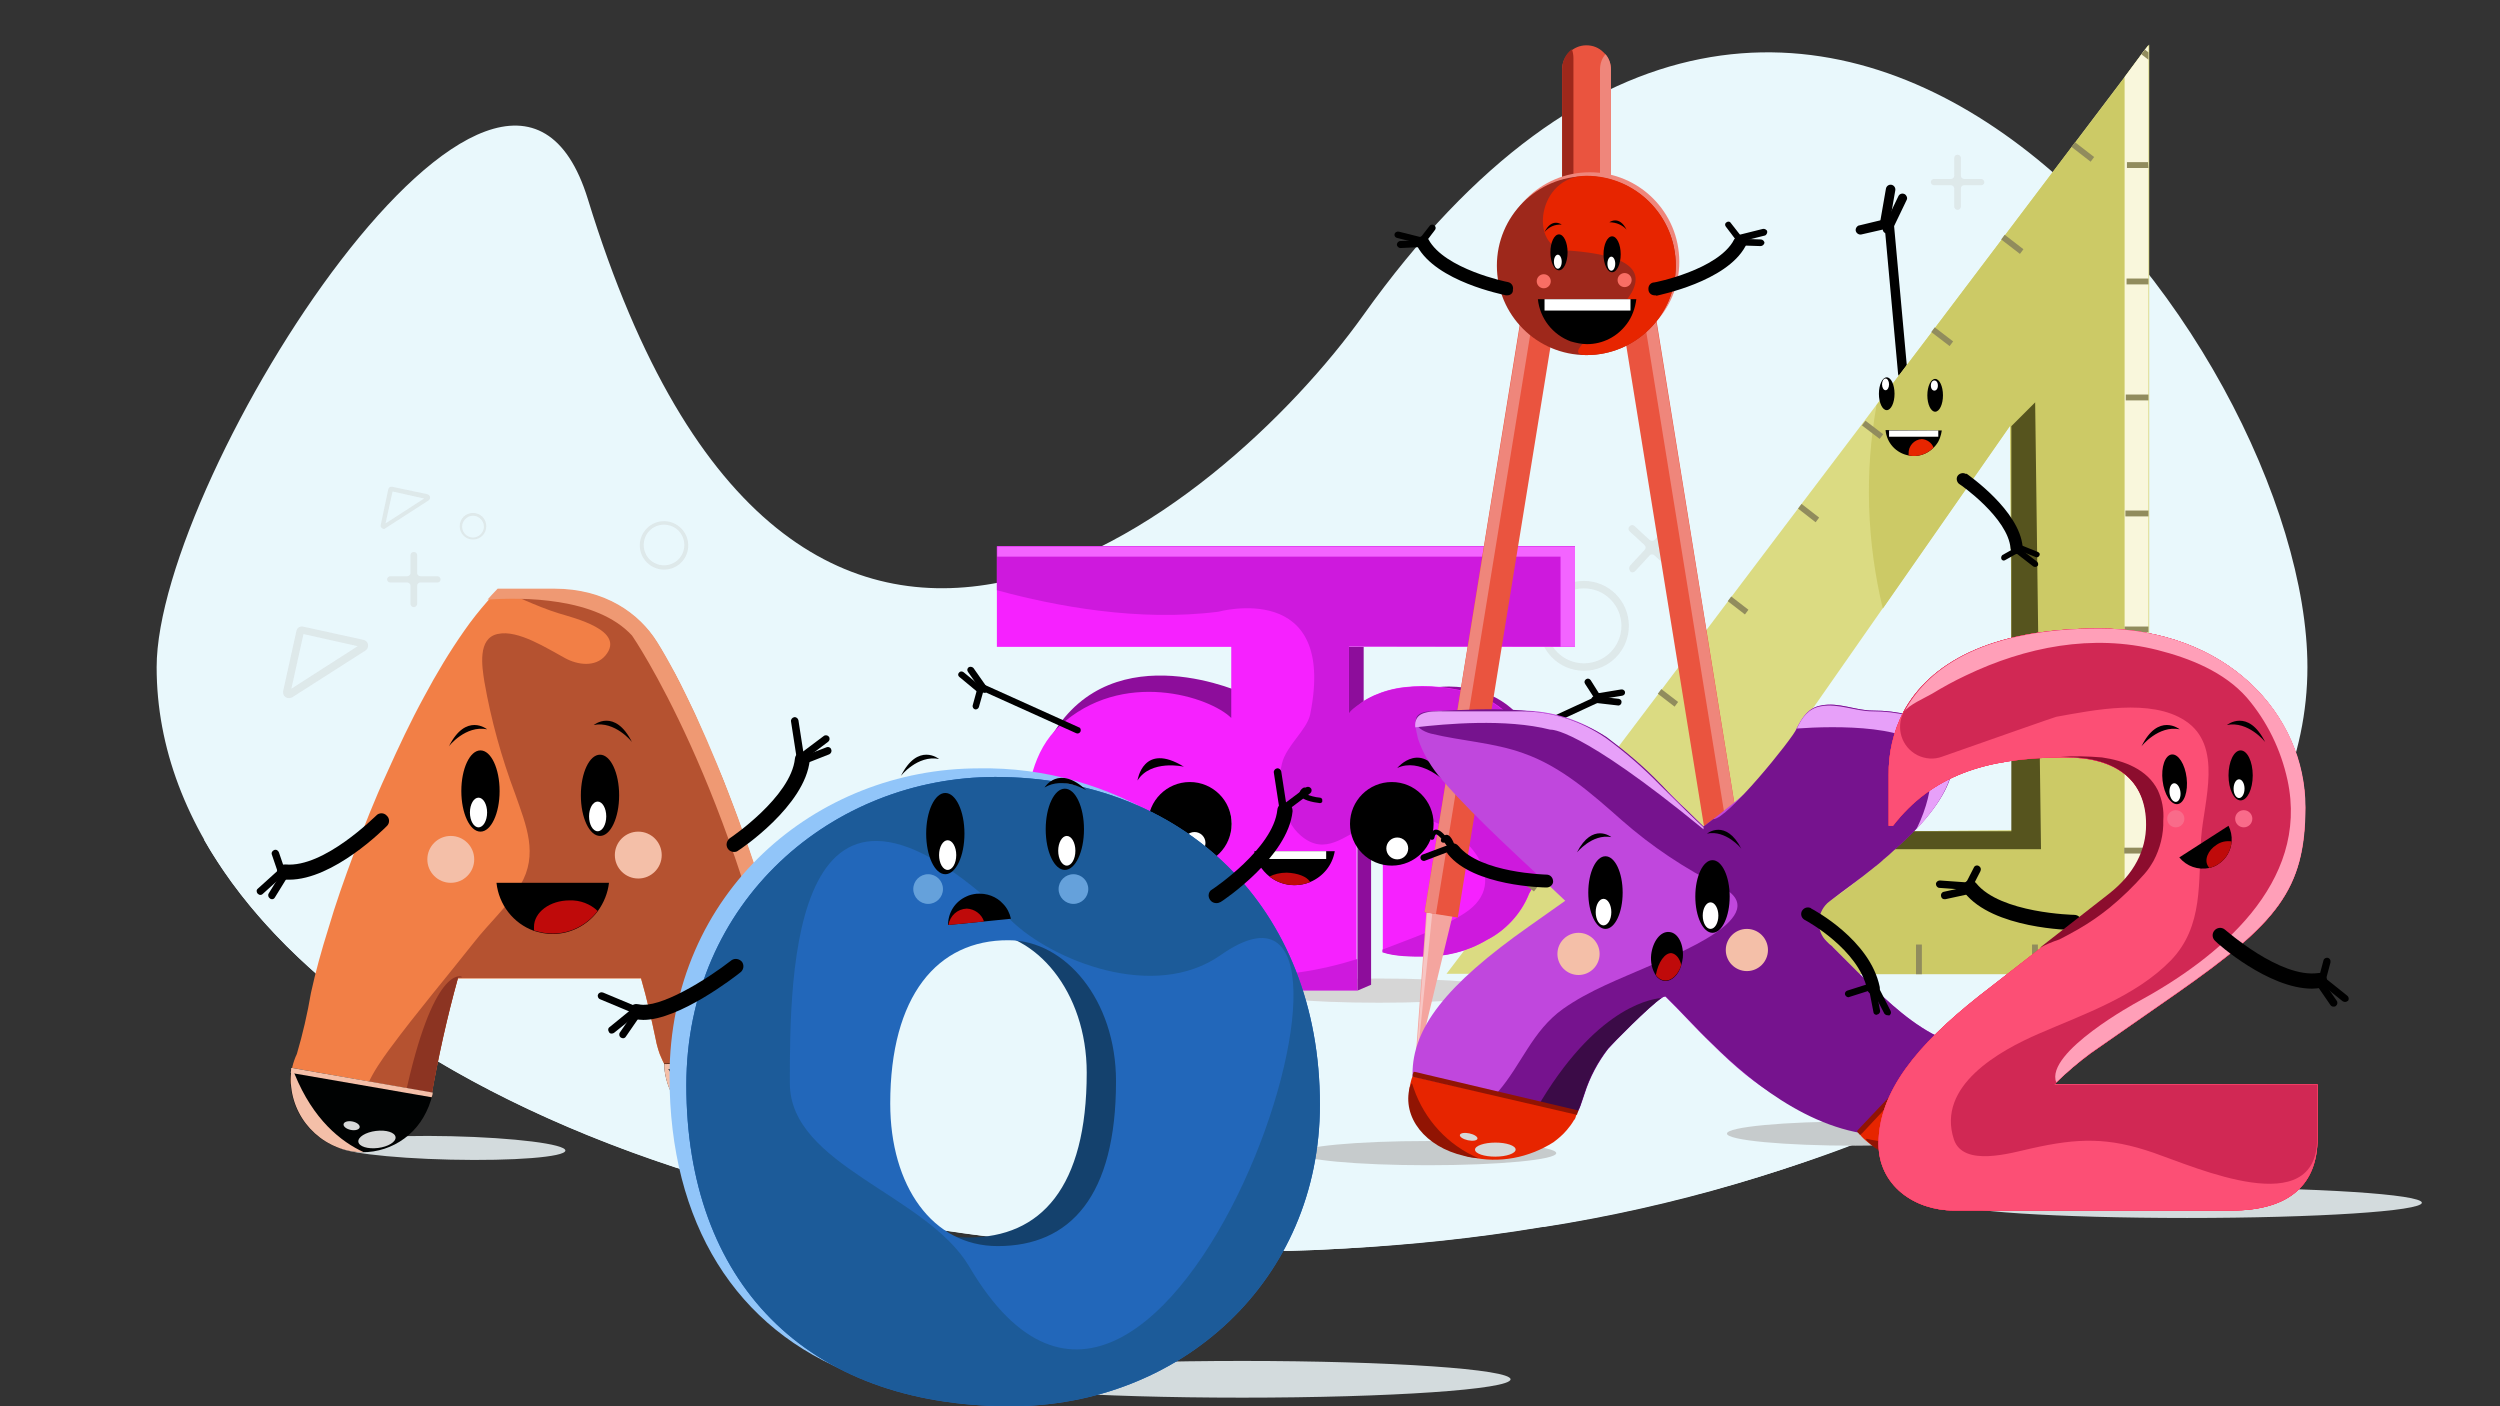 <svg id="Layer_1" xmlns="http://www.w3.org/2000/svg" viewBox="0 0 640 360"><rect x="0" y="0" width="640" height="360" fill="#333333" stroke="none"/><style>.st0{fill:#d3dbdd}.st2{fill:#e9f8fc}.st4{fill:#d6d6d6}.st9{fill:#000202}.st10{fill:#f4bfa8}.st11{fill:#d6d8d8}.st12{fill:#bf0a0a}.st13{fill:#fff}.st17{fill:#caccca}.st19{fill:#918c5d}.st20{fill:#8d0d9b}.st22{fill:#ce19dd}.st24{fill:#f4a59f}.st25{fill:#ea543f}.st26{fill:#ef867b}.st28{fill:#9e281b}.st29{fill:#e72500}.st30{fill:#f96e64}.st32{fill:none;stroke:#000;stroke-linecap:round;stroke-miterlimit:10}.st33{fill:#c6cbcc}.st34{fill:#2baf9c}.st39{fill:#65a1db}.st42{fill:#e7a0f9}.st44{fill:#911403}.st45{fill:#ff2e55}.st50{fill:#f96b8a}</style><ellipse class="st0" cx="318" cy="353.1" rx="68.7" ry="4.7"/><ellipse transform="matrix(.023 -1 1 .023 -181.215 402.51)" class="st0" cx="115.4" cy="294" rx="3" ry="29.3"/><ellipse class="st0" cx="559.9" cy="307.9" rx="60.1" ry="3.9"/><path d="M8 0h624c4.4 0 8 3.6 8 8v344c0 4.4-3.6 8-8 8H8c-4.4 0-8-3.6-8-8V8c0-4.4 3.6-8 8-8z" fill="none"/><path class="st2" d="M590.7 170.8c0 46-38.4 87.3-98.7 114.8-30.9 13.7-63.4 23.3-96.7 28.5h-.3c-16.8 2.8-33.7 4.6-50.6 5.5-9.6.6-19.2.8-29 .8-152 .1-275.3-66.9-275.3-149.6 0-49 89.1-189 110.4-119.8 52.7 171.6 162.6 80 198.5 29.7 115-161.3 241.7 7.4 241.7 90.1z"/><path class="st2" d="M578.5 214.9c-7.7 13-17.4 24.7-28.9 34.5-6 5.2-12.2 10-18.8 14.5-9.7 6.6-19.8 12.5-30.4 17.7-2.8 1.3-5.5 2.6-8.4 4l-.8.4c-8.4 3.8-17.3 7.4-26.6 10.6-22.5 7.8-45.7 13.6-69.3 17.4h-.3c-10.2 1.7-20.7 3.1-31.5 4.1-6.3.6-12.6 1.1-19.1 1.5-9.6.6-19.2.8-29 .8-123.8 0-228.5-44.4-263.2-105.5h526.3z"/><path d="M502.7 264.6l28.1-.7c-9.7 6.6-19.8 12.5-30.4 17.7-2.8 1.3-5.5 2.6-8.4 4l-.8.4-31.6-20.1 37.4-1.1 5.7-.2z" fill="#f995b0"/><path class="st4" d="M218.8 299.1v.1l2.1 3.1c.2.4.1.9-.3 1.1 0 0-.1 0-.1.1-.4.3-1 .2-1.3-.2l-1.6-2.4c-.2.1-.3.1-.5.2-4.4.6-8.9 3.6-12.6 6.8-1.3-.3-2.7-.6-4-1 4.1-3.8 9.5-7.7 15-8.8l.7-.1 1.9-4.4c.1-.3.4-.5.7-.5h.5c.4.1.7.5.6.9v.1l-1.1 2.5 2.5-2.9c.2-.2.4-.3.6-.3.3-.1.5 0 .7.1.3.2.5.6.3 1 0 .1-.1.1-.1.2l-4 4.4z"/><path d="M206.4 273.7c-.1 1.1-.3 2.1-.6 3.2-.4 1.4-.9 2.8-1.7 4.1h-18.3c-.9 0-1.8-.1-2.7-.3l-1.2-.2-1.2-.3-1.2-.3-1.1-.3c-.3-.1-.7-.2-1-.4-.7-.3-1.5-.7-2.1-1.1l-.8-.5-.8-.6-.7-.6-.7-.7-.3-.3c-.2-.2-.3-.4-.5-.6l-.5-.6v-.1c-.2-.2-.3-.4-.4-.7-.1-.2-.2-.3-.3-.5l-.1-.2c-.4-.7-.7-1.4-1-2.1-.1-.2-.2-.5-.3-.7s-.1-.4-.2-.6c-.1-.2-.1-.4-.2-.6-.3-.9-.5-1.9-.7-2.9-1-4.7-2.1-9.8-3.7-15.3h-46.9c-2.8 10.1-5.1 20.4-6.9 30.8H95.2c-8.5 0-20.9 1.4-20.9-4.8.2-2.3.7-4.6 1.7-6.7 1.5-5.1 2.7-10.3 3.6-15.6 1.2-5.5 2.7-10.9 4.4-16.3 1.9-6.5 4.2-13 6.6-19.4 2.6-6.9 5.3-13.8 8.4-20.5 3-6.7 6.1-13.3 9.6-19.7 3.1-5.8 6.5-11.5 10.3-16.9 1.8-2.6 3.8-5.1 5.9-7.5.9-1 1.7-1.9 2.6-2.8h14.5c13.1 0 21.8 6.4 26.3 13.6 1.2 1.9 2.5 4.2 3.8 6.6.2.4.5.8.7 1.2.9 1.7 1.8 3.5 2.7 5.4l.7 1.4c.5 1 1 2.1 1.5 3.1l1.2 2.7c1.9 4.4 4 9.2 6.1 14.2.3.8.7 1.7 1 2.6 1.3 3.3 2.6 6.7 3.8 10.2l.7 1.9 1.4 4 1 3c.3.9.6 1.7.9 2.6l.9 2.7 1.2 3.9c.3 1 .6 1.9.9 2.9s.6 1.9.9 3c.5 1.6 1 3.3 1.4 5 .3 1 .6 1.9.8 2.9.4 1.3.7 2.6 1.1 4 .3 1.3.7 2.6 1 4 1.3 5.3 2.5 10.6 3.5 15.9.2 1.3.5 2.6.7 4 0 .4.1.8.2 1.2v.2c.1.1.1.3.1.4z" fill="#f27f46"/><path d="M206.4 273.7c-.1 1.1-.3 2.1-.6 3.1-.4 1.4-.9 2.8-1.7 4.1h-18.3c-.9 0-1.8-.1-2.7-.3l-1.2-.2-1.2-.3-1.2-.3-1.1-.3c-.3-.1-.7-.2-1-.4-.7-.3-1.5-.7-2.1-1.1l-.8-.5-.8-.6-.7-.6-.7-.7-.3-.3c-.2-.2-.3-.4-.5-.6l-.5-.6v-.1c-.2-.2-.3-.4-.4-.7-.1-.2-.2-.3-.3-.5 0-.1-.1-.1-.1-.2-.4-.7-.7-1.4-1-2.1-.1-.2-.2-.5-.3-.7s-.1-.4-.2-.6c-.1-.2-.1-.4-.2-.6-.3-.9-.5-1.9-.7-2.9-1-4.7-2.1-9.8-3.7-15.3h-46.9c-2.8 10.1-5.1 20.4-6.9 30.8H95.2c-5.1 0 4-11.9 4.8-13 6.8-9.2 14.2-17.9 21.3-26.9 3.8-4.9 8.7-9.2 11.9-14.7 4.7-7.9 1.5-15.3-1.3-23.3-3.5-9.3-6.2-19-7.9-28.8-.6-3.8-1.8-11.1 3.4-12.2 5.2-1.2 12.8 3.8 17.3 6.2 3.1 1.7 7.7 2.4 10.3-.7 5.3-6.4-8.1-9.6-12-10.8-2.9-.9-5.8-2.1-8.6-3.3-1.9-.8-4.9-2.8-7-2.8h14.5c13.1 0 21.8 6.4 26.3 13.6 1.2 1.9 2.5 4.2 3.8 6.6.2.4.5.8.7 1.2.9 1.7 1.8 3.5 2.7 5.4l.7 1.4c.5 1 1 2.1 1.5 3.1l1.2 2.7c1.9 4.4 4 9.2 6.1 14.2.3.8.7 1.7 1 2.6 1.3 3.3 2.6 6.7 3.8 10.2l.7 1.9 1.4 4 1 3c.3.9.6 1.7.9 2.6l.9 2.7 1.2 3.9c.3 1 .6 1.9.9 2.9s.6 1.9.9 3c.5 1.6 1 3.3 1.4 5 .3 1 .6 1.9.8 2.9.4 1.3.7 2.6 1.1 4 .3 1.3.7 2.6 1 4 1.3 5.3 2.5 10.6 3.5 15.9.2 1.3.5 2.6.7 3.9 0 .4.1.8.2 1.2v.2l.1.7z" fill="#b55230"/><path d="M206.5 273.7c-.1 1.1-.3 2.1-.6 3.2-.4 1.4-.9 2.8-1.7 4.1h-.4c-.5-2.7-1-5.4-1.5-8l-.2-1.2c-13.9-70.9-40.3-109.1-40.3-109.1-9.1-9.9-28.3-9.8-37-9.2.9-1 1.7-1.9 2.6-2.8h14.5c13.1 0 21.8 6.4 26.3 13.6 12.1 19.3 30.6 65.4 38 107.4 0 .4.1.8.2 1.2.1.3.1.5.1.8z" fill="#ef9973"/><path d="M118.3 250.2h-1c-2.8 10.1-5.1 20.4-6.9 30.8h-6.8c7.3-34.1 14.5-31 14.5-31l.2.2z" fill="#8c3422"/><path class="st9" d="M206.5 271.7v1.9c-.1 1.1-.3 2.1-.6 3.1-.4 1.4-.9 2.8-1.7 4.1-2.5 4.6-6.8 7.9-12 9-1.1.2-2.2.4-3.4.4-9.6 0-17.7-7.1-18.7-16.6 0-.4-.1-.9-.1-1.3h.2l35.8-.7.5.1z"/><path class="st10" d="M170.1 272.4h.2c.3.5.6.9.8 1.3 6.9 10.7 14.9 14.8 21.1 16.3-1.1.2-2.2.4-3.4.4-9.6 0-17.6-7.1-18.7-16.6v-1.4z"/><ellipse transform="rotate(-18.396 195.07 286.017)" class="st11" cx="195.1" cy="286" rx="4.7" ry="2.2"/><ellipse transform="matrix(.007 -1 1 .007 -97.104 470.048)" class="st11" cx="188.1" cy="283.9" rx="1.1" ry="2.1"/><path class="st10" d="M170.1 272.4h.2l36.2-.7v1.2l-35.4.8h-.9c-.1-.4-.1-.9-.1-1.3z"/><path class="st9" d="M110.8 279.8c0 .4-.1.8-.3 1.2l-.2.7c-.3 1-.7 2-1.2 3-3.5 7.3-11.4 11.4-19.4 10-9.5-1.8-16.1-10.4-15.3-20 0-.5 0-.9.2-1.3h.2l35.6 6.3.4.1z"/><path class="st10" d="M74.6 273.4h.2l.6 1.5c4.8 11.8 11.9 17.4 17.8 20.1-1.1 0-2.3-.1-3.4-.3-9.5-1.8-16.1-10.4-15.3-20 0-.4.1-.9.1-1.3z"/><ellipse transform="rotate(-7.18 96.496 291.698)" class="st11" cx="96.5" cy="291.7" rx="4.8" ry="2.2"/><ellipse transform="rotate(-78.609 89.996 288.181)" class="st11" cx="90" cy="288.2" rx="1.1" ry="2.1"/><path class="st10" d="M74.6 273.4h.2l36 6.3c0 .4-.1.8-.3 1.2l-35.2-6.1-.9-.2c.1-.3.2-.8.2-1.2z"/><path d="M155.9 226c-.3 2.6-1.3 5.1-2.9 7.3-2.7 3.6-7 5.8-11.5 5.8-1.6 0-3.2-.3-4.8-.8-5.3-1.9-9-6.7-9.6-12.3h28.8z"/><path class="st12" d="M153 233.2c-2.7 3.6-7 5.8-11.5 5.8-1.6 0-3.2-.3-4.8-.8v-.9c0-3.8 4.1-6.8 9.1-6.8 2.7-.1 5.3.9 7.2 2.7z"/><ellipse cx="153.6" cy="203.6" rx="4.9" ry="10.4"/><ellipse class="st13" cx="153" cy="209" rx="2.2" ry="3.8"/><ellipse cx="123" cy="202.5" rx="4.9" ry="10.4"/><ellipse class="st13" cx="122.5" cy="208" rx="2.2" ry="3.8"/><circle class="st10" cx="163.4" cy="218.9" r="6"/><circle class="st10" cx="115.4" cy="220" r="6"/><path d="M152 185.6s5.4-4.4 9.8 4.4c0-.1-4.4-5.5-9.8-4.4zM124.7 186.7s-5.4-4.4-9.8 4.4c0-.1 4.3-5.5 9.8-4.4zM187.9 218.1c-1.1 0-1.9-.9-1.9-1.9 0-.6.3-1.2.8-1.6.2-.1 15.7-10.6 16.7-20.4.1-1.1 1.1-1.8 2.1-1.7 1.1.1 1.8 1.1 1.7 2.1-1.2 11.7-17.7 22.8-18.4 23.2-.2.2-.6.3-1 .3z"/><path d="M205 195.2c-.5 0-.9-.3-1-.8l-1.5-9.7c-.1-.5.3-1 .8-1.1s1 .3 1.1.8l1.5 9.7c.1.5-.3 1-.9 1.1z"/><path d="M205.4 195.7c-.5.1-1-.3-1.1-.8s.3-1 .8-1.1l6.5-2.5c.5-.2 1.1.1 1.2.6.2.5-.1 1-.5 1.2l-6.6 2.6h-.3z"/><path d="M205.9 194.4c-.5 0-1-.4-1-1 0-.3.1-.6.4-.8l5.6-4.2c.4-.3 1-.2 1.3.2s.2 1-.2 1.3l-5.6 4.2c-.1.2-.3.3-.5.3zM74 225.2h-1.3c-1.1-.1-1.8-1-1.8-2.1.1-1.1 1-1.8 2.1-1.8h.1c9.9.9 23-12.4 23.2-12.5.7-.8 2-.8 2.7 0 .8.7.8 2 0 2.7-.6.6-13.6 13.7-25 13.7z"/><path d="M72 223.9c-.4 0-.8-.3-.9-.7l-1.5-4.4c-.2-.5.1-1 .6-1.2.5-.2 1 .1 1.2.6l1.5 4.4c.2.5-.1 1-.6 1.2-.1.1-.2.1-.3.1z"/><path d="M69.6 230.2c-.2 0-.4-.1-.5-.2-.4-.3-.6-.8-.3-1.3l3.7-6c.3-.4.8-.6 1.3-.3.4.3.6.8.3 1.3l-3.7 6c-.2.4-.5.5-.8.5z"/><path d="M66.7 229.1c-.3 0-.5-.1-.7-.3-.4-.4-.4-1 0-1.3l5.2-4.7c.4-.3 1-.3 1.3.1.3.4.3.9-.1 1.3l-5.2 4.7c-.1.1-.3.2-.5.2zM483.1 58c-.2.3-.5.6-.8.7l-5.7 1.3c-.6.2-1.3-.2-1.5-.8s.2-1.3.8-1.5h.1l5.8-1.4c.6-.1 1.3.3 1.4.9.1.3 0 .5-.1.8z"/><path d="M488.1 51.2l-3.8 7.9c-.3.6-1 .8-1.6.6s-.9-.9-.6-1.5c0 0 0-.1.1-.1l3.8-7.9c.3-.6 1-.8 1.6-.5.5.3.8 1 .5 1.5z"/><path d="M483.6 57.6c-.3.6-1 .8-1.6.5-.5-.2-.7-.7-.7-1.2l1.5-8.6c.1-.6.7-1.1 1.3-1h.1c.6.1 1.1.7 1 1.4l-1.5 8.6c-.1.1-.1.2-.1.3z"/><path d="M487.1 96.7c-.6 0-1.2-.5-1.2-1.1l-3.5-38.4c-.1-.7.4-1.2 1.1-1.3.6-.1 1.2.4 1.3 1l3.5 38.4c0 .8-.5 1.3-1.2 1.4z"/><path d="M549.1 12.7l-.9 1.2-4.3 5.8-12.7 16.8-.9 1.2-17 22.5-.9 1.2-17 22.5-.9 1.2-14.1 18.5-3 4-.9 1.2-15.3 20.2-.9 1.2-17 22.5-.9 1.2-17 22.6-.9 1.2-17 22.5-.9 1.2-17 22.5-.9 1.2-18.4 24.2h179.9V11.4l-1.1 1.3zm-63.7 200.1l-43.4.2 40-57.3 32.6-46.8.6 103.7-29.8.2z" fill="#dbdb82"/><path d="M550 11.5v237.9H416.5c-3.4-3.8-5.3-6.1-5.3-6.1 46.2-.7 66.2-14.8 74.2-30.5l29.8-.2-.6-103.6-32.6 46.8c-4.1-17.1-4.7-34.8-1.6-52.1l14-18.5.9-1.2 17-22.5.9-1.2 17-22.5 1-1.2 12.7-16.8 4.3-5.8.9-1.2.9-1.3z" fill="#ccca66"/><ellipse class="st4" cx="353" cy="253.6" rx="32.9" ry="3.1"/><g opacity=".36"><path class="st17" d="M2327.4-3719.8c-3.4 0-6.2-2.8-6.2-6.2s2.8-6.2 6.2-6.2 6.2 2.8 6.2 6.2c0 3.4-2.7 6.2-6.2 6.2zm0-11.5c-2.9 0-5.2 2.3-5.2 5.2s2.3 5.2 5.2 5.2 5.2-2.3 5.2-5.2c0-2.9-2.3-5.2-5.2-5.2zM2659.4-3825.2v4.6c0 .4.4.8.8.8h4.4c.4 0 .8.4.8.8s-.3.8-.8.8h-4.4c-.4 0-.8.3-.8.8v4.7c0 .4-.4.8-.8.8h-.1c-.4 0-.8-.4-.8-.8v-4.7c0-.4-.4-.8-.8-.8h-4.4c-.4 0-.8-.4-.8-.8s.4-.8.8-.8h4.4c.4 0 .8-.4.8-.8v-4.6c0-.4.3-.8.8-.8h.1c.4 0 .8.4.8.8zM2231.4-3686.9c-.8 0-1.5-.6-1.5-1.4v-.4l3.4-15.4c.1-.4.3-.7.6-.9s.7-.3 1.1-.2l15.5 3.4c.8.2 1.3 1 1.1 1.8-.1.4-.3.7-.6.9l-18.8 12c-.3.1-.5.2-.8.2zm3.7-16.4l-3.1 14 17-10.9-13.9-3.1zM2278.5-3727.5c-1.9 0-3.4-1.5-3.4-3.4s1.5-3.4 3.4-3.4 3.4 1.5 3.4 3.4-1.5 3.4-3.4 3.4zm0-6.1c-1.5 0-2.8 1.3-2.8 2.8s1.3 2.8 2.8 2.8 2.8-1.3 2.8-2.8-1.3-2.8-2.8-2.8zM2255.7-3730.2c-.2 0-.4-.1-.5-.2-.3-.2-.4-.6-.3-.9l1.9-9c.1-.5.5-.8 1-.7l9 1.9c.3.1.6.3.7.7.1.3-.1.7-.4.9l-11 7.1c-.1.1-.2.2-.4.2zm2.2-9.6l-1.8 8.2 9.9-6.4-8.1-1.8zM2264.2-3723.5v4.6c0 .4.4.8.8.8h4.4c.4 0 .8.4.8.8s-.3.8-.8.8h-4.4c-.4 0-.8.3-.8.8v4.7c0 .4-.4.8-.8.8h-.1c-.4 0-.8-.4-.8-.8v-4.7c0-.4-.4-.8-.8-.8h-4.4c-.4 0-.8-.4-.8-.8s.4-.8.8-.8h4.4c.4 0 .8-.4.8-.8v-4.6c0-.4.3-.8.8-.8h.1c.4 0 .8.3.8.8zM2562.9-3693.9c-6.4 0-11.5-5.2-11.5-11.5 0-6.4 5.2-11.5 11.5-11.5 6.4 0 11.5 5.2 11.5 11.5s-5.1 11.5-11.5 11.5zm0-21.1c-5.3 0-9.6 4.3-9.6 9.6s4.3 9.6 9.6 9.6 9.6-4.3 9.6-9.6-4.3-9.6-9.6-9.6zM2586-3730l-3.7 4c-.4.4-.4 1 0 1.3l3.8 3.5c.3.4.3.9 0 1.3-.4.4-1 .4-1.3 0l-3.8-3.5c-.4-.4-1-.4-1.3 0l-3.7 4c-.4.4-1 .4-1.3 0v-.1c-.3-.4-.3-.9 0-1.3l3.7-4c.4-.4.4-.9 0-1.3l-3.8-3.5c-.4-.4-.4-.9 0-1.3s.9-.4 1.3 0l3.8 3.5c.4.3.9.3 1.3 0l3.7-4c.4-.3.9-.3 1.3 0l.1.1c.3.4.3.9-.1 1.3z" transform="translate(-2157.412 3865.617)"/></g><path d="M549.1 12.7l-.9 1.2-4.3 5.8v229.8h6.1V11.6l-.9 1.1z" fill="#f9f7dc"/><path class="st19" d="M401.3 241.8h1.5v7.6h-1.5zM431 241.8h1.5v7.6H431z"/><path class="st20" d="M368.2 175.9s30-4.4 27.6 34.8l-27.6-34.8zM318.8 177.7s-33.6-15.9-49.4 10.4l49.4 4.8v-15.2z"/><path d="M403.2 165.6v-25.7h-148v25.7h60v18.2c-5.4-5.4-27.9-12.8-44 2.1-6.7 6.2-8.6 16.1-8.6 25.7-.8 5 .3 10.1 1.8 14.6.4 1.3.9 2.5 1.4 3.6 2.1 5.4 6.4 9.6 10.7 12.9 5.4 3.2 11.8 4.3 17.2 4.3 2.4.3 4.8.3 7-.1 5.6-.9 10.6-3.9 14.4-8.5v15h32.2v-41c0-1.5 0-3 .3-4.4.3-1.5.8-2.8 1.9-3.9 3.2-3.2 9.6-3.2 12.9 0 .9.9 1.8 3.4 2.1 5.4.1.4.1.7.1 1 0 2.1-1.1 4.3-2.1 6.4-2.1 1.1-4.3 2.1-6.4 2.1H354v24.7c3.2 1.1 7.5 1.1 10.7 1.1 5.4 0 10.7-1.1 16.1-4.3 4.3-2.1 8.6-6.4 10.7-11.8 3.2-5.4 4.3-11.8 4.3-18.2s-1.1-12.9-3.2-18.2c-2.6-6.4-8.3-12.5-14.9-14.6-5.8-1.8-12.1-2.5-18.1-1.8-2.7.3-5.3 1-7.8 2.1-1.2.6-2.4 1.2-3.5 2-.5.4-2.9 2-2.9 2.7v-17.2l57.8.1zm-91.1 52.5c-2.1 2.1-4.3 2.1-7.5 3.2-3.2 0-5.4-1.1-7.5-3.2-4.3-4.3-4.3-9.7 0-13.9 2.1-2.1 4.3-3.2 7.5-3.2s5.4 1.1 7.5 3.2c2.1 1.1 3.2 4.3 3.2 6.4 0 3.3-1.1 5.4-3.2 7.5z" fill="#f621ff"/><path d="M341.7 217.9c-.6 3.6-3 6.5-6.3 7.9-1.2.5-2.6.8-4 .8-2.4 0-4.6-.8-6.4-2.2-2-1.6-3.5-3.9-3.9-6.5h20.6z"/><path class="st13" d="M324.3 217.9h15.2v2h-15.2z"/><path class="st12" d="M335.4 225.8c-1.2.5-2.6.8-4 .8-2.4 0-4.6-.8-6.4-2.2 1.1-.6 2.7-1 4.4-1 2.8.1 5.2 1 6 2.4z"/><path class="st20" d="M349.1 165.6v13.9c-1.3 1-2.6 2.1-3.8 3.3v-17.2h3.8zM351 213.6v38.5l-3.5 1.5v-40.7-.6l3.5 1.3z"/><path class="st22" d="M264.6 226.3c12.2 11.1 24.5 17.5 36.3 20.7-2.2.4-4.6.4-7 .1-5.4 0-11.8-1.1-17.2-4.3-4.3-3.2-8.6-7.5-10.7-12.9-.5-1.1-.9-2.3-1.4-3.6zM347.5 245.5v8.1h-32.2v-4c11.7.8 22.7-1.1 32.2-4.1zM345.3 165.6v17.2c0-.7 2.3-2.3 2.9-2.7 1.1-.8 2.3-1.5 3.5-2 2.5-1.1 5.1-1.8 7.8-2.1 6-.7 12.3 0 18.1 1.8 6.6 2.1 12.4 8.3 14.9 14.6 2.1 5.4 3.2 11.8 3.2 18.2s-1.1 12.9-4.3 18.2c-2.1 5.4-6.4 9.6-10.7 11.8-5.4 3.2-10.7 4.3-16.1 4.3-3.2 0-7.5 0-10.7-1.1v-.7c7.1-2.8 14.6-5.2 21-9.3 12.6-8.1.2-21.9-10.4-24.2-5-1.1-9.9-.2-14.5 1.8-5.9 2.5-10.7 7.8-16.9 2.6-4.9-4.1-6.4-12.7-4.9-18.6 1.1-4.5 6.4-8.6 7.2-12.5 7-34.7-23.5-26.3-23.5-26.3-20.3 2.6-41.7-1.4-56.7-5.5v-11.3h148v25.7h-57.9v.1z"/><path d="M408.6 178.9c-.3 0-.5-.2-.6-.4l-2.2-3.4c-.3-.4-.2-.9.2-1.2.4-.3.9-.2 1.2.2l2.2 3.5c.2.4.1.9-.3 1.2-.2.1-.4.1-.5.1z"/><path d="M414.2 180.6l-6.1-.7c-.5-.1-.8-.5-.7-.9 0-.4.4-.8.8-.8h.1l6.1.7c.5.1.8.5.7.9 0 .5-.5.9-.9.8z"/><path d="M408.9 179.1c-.5-.1-.8-.5-.7-.9 0-.4.3-.7.7-.7l6.1-1c.4-.1.9.2 1 .6.1.5-.2.9-.7 1l-6.1 1h-.3z"/><path d="M383.9 190.6c-.2-.4 0-.9.4-1.1l24.5-11.3c.4-.2.9 0 1.1.4s0 .9-.4 1.1L385.1 191c-.4.2-.9 0-1.2-.4zM251.6 176.4c.2.2.2.5.1.7l-1.1 3.9c-.1.4-.6.7-1 .6-.4-.1-.7-.6-.6-1l1.1-4c.1-.4.6-.7 1-.6.2.1.4.3.5.4z"/><path d="M249.2 171l3.5 5c.3.4.2.9-.2 1.2-.3.3-.8.2-1.1-.1 0 0 0-.1-.1-.1l-3.5-5c-.3-.4-.2-.9.2-1.2.4-.2.9-.1 1.2.2z"/><path d="M251.5 176c.3.4.2.9-.2 1.2-.3.2-.7.2-1 0l-4.7-3.9c-.4-.3-.4-.8-.1-1.1.3-.4.8-.4 1.2-.1l4.7 3.9c0-.1 0-.1.1 0z"/><path d="M276.6 187.3c-.2.4-.7.6-1.1.4l-24.6-11.1c-.4-.2-.6-.7-.4-1.1.2-.4.7-.6 1.1-.4l24.6 11.1c.4.1.6.6.4 1.1z"/><circle cx="304.6" cy="210.9" r="10.7"/><circle class="st13" cx="305.8" cy="215.8" r="2.8"/><path d="M291.2 199.8s1.4-10 11.9-3.5c-.1-.1-8.5-1.9-11.9 3.5z"/><circle cx="356.3" cy="210.9" r="10.7"/><circle class="st13" cx="357.7" cy="217.2" r="2.8"/><path d="M357.7 196.6s6.4-7.7 12 3.2c0 .1-6.2-5.9-12-3.2z"/><path fill="#f364ff" d="M403.2 139.9v25.7h-3.7v-23.1H255.3v-2.6z"/><path class="st24" d="M451 274.4l-9.8-40.6.2-3.3s2.9-2.1 5.2 0c.6.6 1.1 1.4 1.4 2.3l2.5 34.9.5 6.7z"/><path class="st25" d="M448.5 233.5l-2.9.5-5.6.9-26.1-161.4 8.5-1.4.2.9 25.9 160.5z"/><path class="st26" d="M448.5 233.5l-2.9.5-26-160.4 2.9-.5 26 160.4z"/><path class="st24" d="M372 233.8l-9.5 39.3-.3 1v-.5l3-40.9c.3-.6.5-1.1 1-1.7 2.3-2.9 5.6-.4 5.6-.4l.2 3.2z"/><path d="M366.7 233.4l-4.1 39.7-.2 1.8v-1.3l3-41c.3-.6.5-1.1 1-1.7l.3 2.5z" fill="#f7c6c4"/><path class="st25" d="M364.7 233.5l2.9.5 5.6.9 26.2-161.4-8.5-1.4-.2.9-26 160.5z"/><path class="st26" d="M364.7 233.5l2.9.5 26.1-160.4-2.9-.5-26.1 160.4z"/><path class="st25" d="M412.4 17.8v59.3c-.2 3.4-3.2 6-6.6 5.9-3.2-.2-5.7-2.7-5.9-5.9V17.8c0-3.4 2.8-6.2 6.2-6.2 1.7 0 3.2.6 4.4 1.8l.4.4c1 1.1 1.5 2.5 1.5 4z"/><path class="st28" d="M402.8 14.9v59.3c0 1.5-.5 2.9-1.4 3.9-.4.4-.7.7-1.1 1-.3-.7-.4-1.4-.4-2.1V17.7c0-2 .9-3.9 2.5-5.1.3.8.4 1.6.4 2.3z"/><path class="st26" d="M412.4 17.8v59.3c0 1.5-.5 2.9-1.4 3.9-1-1.1-1.4-2.5-1.4-3.9V17.8c0-1.5.5-2.9 1.4-3.9.9 1 1.4 2.4 1.4 3.9z"/><circle class="st26" cx="407" cy="67" r="22.9"/><circle class="st28" cx="406.1" cy="68" r="22.9"/><path class="st29" d="M429 68c0 12.7-10.2 22.9-22.9 22.9s38-23.9-5.1-26.8c-9.6-.6-7.6-19.1 5.1-19.1S429 55.3 429 68z"/><ellipse cx="412.7" cy="65.1" rx="2.2" ry="4.6"/><ellipse class="st13" cx="412.5" cy="67.5" rx="1" ry="1.8"/><ellipse cx="399.1" cy="64.6" rx="2.2" ry="4.6"/><ellipse class="st13" cx="398.8" cy="67" rx="1" ry="1.8"/><path d="M412 56.9s2.5-1.9 4.4 1.9c-1-1.2-2.7-1.9-4.4-1.9zM399.8 57.5s-2.5-1.9-4.4 1.9c1.1-1.3 2.6-2 4.4-1.9z"/><circle class="st30" cx="415.9" cy="71.7" r="1.8"/><circle class="st30" cx="395.2" cy="72" r="1.8"/><path d="M418.9 76.6c-.3 2.3-1.1 4.6-2.5 6.4-2.4 3.2-6.1 5.1-10.1 5.1-1.4 0-2.8-.3-4.2-.7-4.6-1.7-7.9-5.9-8.4-10.8h25.2z"/><path class="st13" d="M395.4 76.6h22v2.9h-22z"/><path d="M385.9 75.6h-.4c-.7-.2-17.8-3.5-22.7-12.6-.4-.8-.2-1.8.6-2.3.8-.4 1.8-.2 2.3.6 4.1 7.6 20.1 10.9 20.3 10.9 1 .2 1.5 1.1 1.3 2 .1.8-.6 1.4-1.4 1.4z"/><path d="M364.2 62.3c-.2 0-.4-.1-.5-.2-.4-.3-.4-.8-.2-1.1l2.5-3.2c.3-.4.9-.4 1.2-.1.4.3.4.8.2 1.1l-2.5 3.3c-.1.1-.4.2-.7.2z"/><path d="M358.5 63.5c-.4 0-.9-.4-.9-.9 0-.4.4-.9.9-.9l6.1-.2c.4 0 .9.3.9.7v.1c0 .4-.4.9-.8.9l-6.2.3z"/><path d="M363.8 62.4h-.2l-6-1.5c-.4-.1-.7-.5-.6-1 .1-.4.6-.7 1.1-.6l6 1.5c.4.1.7.5.6 1-.1.4-.5.7-.9.6zM423.8 75.6c-1 .1-1.8-.6-1.8-1.5-.1-1 .6-1.8 1.5-1.8.2 0 16.3-3.2 20.4-10.9.4-.8 1.5-1.1 2.3-.6.8.4 1.1 1.5.6 2.3-4.9 9-22 12.4-22.7 12.6l-.3-.1z"/><path d="M444.9 61.7c-.3 0-.5-.1-.6-.4l-2.5-3.3c-.3-.4-.2-.9.2-1.1.4-.3.9-.2 1.1.2l2.5 3.2c.3.4.3.9-.1 1.1-.1.2-.3.3-.6.3z"/><path d="M450.7 63l-6.1-.2c-.4 0-.8-.4-.8-.9s.4-.8.8-.8h.1l6.1.2c.4 0 .9.4.9.9-.1.4-.5.8-1 .8z"/><path d="M445.5 61.8c-.4 0-.7-.3-.8-.6-.1-.4.2-.9.6-1.1l6-1.5c.4-.1 1 .2 1.1.6s-.2 1-.6 1.1l-6 1.5h-.3z"/><path class="st19" d="M460.8 241.8h1.5v7.6h-1.5zM490.5 241.8h1.5v7.6h-1.5zM520.2 241.8h1.5v7.6h-1.5z"/><path transform="rotate(-52.672 391.16 226.09)" class="st19" d="M390.4 223.5h1.5v5.1h-1.5z"/><path class="st19" d="M411.5 203.3l-.9 1.2-4.2-3.2.9-1.2 4.2 3.2zM429.6 179.7l-.9 1.2-4.3-3.3.9-1.2 4.3 3.3zM447.6 156.1l-.9 1.2-4.4-3.4.9-1.2 4.4 3.4zM465.7 132.5l-.9 1.2-4.5-3.5.9-1.2 4.5 3.5z"/><path transform="rotate(-52.672 479.348 110.015)" class="st19" d="M478.6 107.2h1.5v5.7h-1.5z"/><path class="st19" d="M500 87.4l-.9 1.2-4.7-3.6.9-1.2 4.7 3.6zM518 63.8l-.9 1.2-4.8-3.7.9-1.2 4.8 3.7zM531.2 36.4l4.9 3.8-.9 1.2-4.9-3.8.9-1.2zM550 13.4v1.9l-1.8-1.4.9-1.2.9.7zM550 43h-5.5v-1.5h5.4l.1 1.5zM550 72.8h-5.6v-1.5h5.6v1.5zM550 102.5h-5.8V101h5.8v1.5zM550 132.2h-5.9v-1.5h5.9v1.5zM550 160.4v1.5h-6.1v-1.5h6.1zM550 187.3v1.5h-6.1v-1.5h6.1zM550 218.5h-6.2V217h6.2v1.5zM550 248.3h-6.4v-1.5h6.4v1.5z"/><path d="M441.7 212.8l-9.2 4.6h90L521 103l-6.1 6.1v103.7h-73.2z" fill="#56541e"/><path d="M497.1 110.2c-.2 1.3-.6 2.6-1.4 3.6-.2.3-.4.5-.7.8-1.7 1.7-4.1 2.5-6.4 2-3.2-.6-5.6-3.2-5.9-6.5l14.4.1z"/><path class="st13" d="M483.6 110.2h12.6v1.6h-12.6z"/><path class="st29" d="M495 114.6c-1.7 1.7-4.1 2.5-6.4 2v-.4c-.1-2 1.4-3.7 3.4-3.8 1.3.1 2.5.9 3 2.2z"/><path d="M503.2 121.3c-.7-.4-1.7-.1-2.1.6s-.1 1.7.6 2.1c.1 0 12.4 8.6 13 16.4.1.8.8 1.5 1.7 1.4.8-.1 1.5-.8 1.4-1.7v-.1c-.8-9.3-13.8-18.3-14.3-18.7h-.3z"/><path d="M516.5 140.3c-.2-.1-.5-.1-.7 0l-3.2 1.8c-.3.3-.4.7-.2 1.1.2.3.6.4.9.2l3.2-1.8c.4-.2.5-.7.3-1-.1-.2-.2-.3-.3-.3z"/><path d="M521.7 141.3l-5.2-2.1c-.4-.2-.8 0-1 .4-.2.3 0 .8.3.9h.1l5.2 2.1c.4.2.8 0 1-.4s0-.7-.4-.9z"/><path d="M516.9 140.3c-.3-.1-.7 0-.9.2-.3.3-.2.8.1 1.1l4.4 3.4c.3.2.8.2 1.1-.1s.2-.8-.1-1.1l-4.4-3.4-.2-.1z"/><ellipse cx="495.4" cy="101.2" rx="2" ry="4.2"/><ellipse class="st13" cx="495.2" cy="98.7" rx=".9" ry="1.3"/><ellipse cx="483" cy="100.8" rx="2" ry="4.2"/><ellipse class="st13" cx="482.7" cy="98.4" rx=".9" ry="1.5"/><path class="st12" d="M396.2 240.2c.6.9 1.5 1.4 2.5 1.6 1.9.2 3.8-1.7 4.8-4.5l-7.3 2.9z"/><path d="M337.9 205.6c-1.8-.2-4.8-.8-5.2-2.2-.1-.4 0-1.1.9-1.7.3-.2.8-.1 1 .2s.1.8-.2 1l-.3.3c1.2.5 2.5.9 3.8 1 .4 0 .7.4.6.8.1.3-.2.6-.6.6z"/><ellipse class="st33" cx="365.5" cy="295.2" rx="32.9" ry="3.1"/><ellipse class="st33" cx="475" cy="290.2" rx="32.9" ry="3.1"/><path class="st34" d="M349.2 286.6l.9.2.9.2-.9-.2-.9-.2z"/><ellipse transform="rotate(-53.949 490.946 282.316)" class="st11" cx="490.9" cy="282.3" rx="4.8" ry="2.2"/><path class="st34" d="M486.9 282.5l.6-.4.6-.4-.6.4-.6.4z"/><ellipse transform="rotate(-35.393 484.193 284.573)" class="st11" cx="484.2" cy="284.6" rx="2.1" ry="1.1"/><path d="M298.3 210.2c21.8 14.2-92.8 14.9-92.8 46.4 0 45-33.7 21 39.3 81.9 10.2 8.5-15.6 17.3-25.9 13.4-30.6-11.5-47.5-38.9-47.5-76.3 0-47.2 37.5-78.9 79.2-78.9 16.8-.3 33.4 4.4 47.7 13.5z" fill="#91c5f9"/><path d="M285.7 205c27.1 12.9 44.6 40 44.6 75.6 0 45-35.6 77.2-79.1 77.2-7.7 0-10.6-9.3-17.3-10.7-39.4-7.7-13.1-21.7-13.1-64.4 0-47.2-8.9-64.4 32.8-64.4 14 0 20.8-18.7 32.1-13.3zm-65.3 75.3c0 21.1 10.8 36.5 27.5 36.5 18.6 0 30.3-12.8 30.3-42.2 0-20.8-13.1-36.1-27.5-36.1-18.5-.1-30.3 14.3-30.3 41.8z" fill="#14416d"/><path d="M337.9 282.8c0 45-35.6 77.2-79.2 77.2-52.8 0-83-32.2-83-82.2 0-47.2 37.5-78.9 79.1-78.9 48.1 0 83.1 33.3 83.1 83.9zm-110-.3c0 21.1 10.8 36.5 27.5 36.5 18.6 0 30.3-12.8 30.3-42.2 0-20.8-13-36.1-27.5-36.1-18.3-.1-30.3 14.3-30.3 41.8z" fill="#2267ba"/><path d="M337.9 282.8c0 45-35.6 77.2-79.2 77.2-52.8 0-83-32.2-83-82.2 0-47.2 37.5-78.9 79.1-78.9 48.1 0 83.1 33.3 83.1 83.9zm-135.7-5.5c0 21.1 34.9 28.4 45.9 46.9 50.1 85.2 115.7-115.7 64.4-79.7-17.1 12-43.1 1.3-53.5-8.7-56.8-54.6-56.8 14-56.8 41.5z" fill="#1c5b99"/><circle class="st39" cx="237.6" cy="227.6" r="3.8"/><circle class="st39" cx="274.8" cy="227.6" r="3.8"/><ellipse cx="242" cy="213.4" rx="4.9" ry="10.4"/><ellipse class="st13" cx="242.6" cy="218.9" rx="2.2" ry="3.8"/><ellipse cx="272.6" cy="212.3" rx="4.9" ry="10.4"/><ellipse class="st13" cx="273.1" cy="217.8" rx="2.2" ry="3.8"/><path d="M240.4 194.3s-5.4-4.4-9.8 4.4c-.1 0 4.3-5.5 9.8-4.4zM267.4 201.6s3.6-6 10.7.7c0 0-5.9-3.6-10.7-.7zM242.7 236.8l9.2-.9 6.9-.7c-.3-1.4-1-2.8-2-3.8-1.7-1.9-4.2-2.8-6.8-2.6-.9.1-1.8.3-2.6.7-2.9 1.3-4.7 4.1-4.7 7.3z"/><path class="st12" d="M242.8 236.8l9.1-.9c-.6-1.9-2.4-3.2-4.4-3.3-2.4.1-4.3 1.8-4.7 4.2z"/><path d="M311.4 231.2c-1.1 0-1.9-.8-2-1.9 0-.7.3-1.3.9-1.6.2-.1 15.7-10.5 16.7-20.4.1-1.1 1-1.8 2.1-1.8 1.1.1 1.8 1 1.8 2.1v.1c-1.2 11.7-17.7 22.8-18.4 23.2-.4.2-.7.3-1.1.3z"/><path d="M328.5 208.3c-.5 0-.9-.4-.9-.8l-1.5-9.7c-.1-.5.3-1 .8-1.1s1 .3 1.1.8l1.5 9.7c.1.5-.3 1-.8 1.1h-.2z"/><path d="M503.2 268.2c-3-.9-5.8-2.1-8.6-3.6-7.3-4-13.4-10.2-19.3-16l-3.1-3.1-.6-.6-1.7-1.7-.6-.6c-.3-.4-.6-.6-1-.9l-.7-.7-5.6-5.5c2.1-1.6 4.2-3.1 6.2-4.7l.1-.1c4-3.1 7.9-5.8 11.3-8.6.9-.7 1.7-1.3 2.5-2.1l1.2-1 1.2-1.1c2.3-2 4.3-3.9 6.1-5.8 6.5-6.9 9.3-12.7 9.3-17.1 0-7.2-7.3-13.1-20.6-13.1-4.3 0-8.7-2.2-13.1-1.3-3.2.5-4.8 3-6.2 5.7-.9 2.3-2.1 4.6-3.4 6.6-4.9 6.5-11.6 11.8-18 16.8l-2.5 1.9c-1.1-1-2.5-2.5-4.4-4.3l-6-5.9-.7-.7c-4.2-4.4-8.9-8.3-13.7-11.9-6.5-4.5-14.1-6.9-21.9-6.9h-19.2c-4.8 0-8.1.2-7.8 4.1.1 1.1.4 2.1.6 3.1 1.3 3.9 3.5 7.5 6.3 10.7 9.5 10.8 20.6 20.5 31.4 30.8l-9.2 6.5c-21.6 15.2-29.9 26.2-29.9 37.9 0 7.1 10.4 11.3 20.8 11.4h16.1c5.6-.2 5.3-1.3 7.1-6.5 1.3-4.1 3.4-8 6-11.4 1.1-1.3 10.6-11 13.7-13 .5-.4.9-.4 1-.4 4 3.9 7.8 8.2 11.9 12.1 11.1 11 22.4 20.1 43.8 20.1 8.6 0 20.2-1.1 26.2-8.3 6.3-7.3 2.1-8.6-5-10.8z" fill="#c047dd"/><path d="M503.2 268.2c-3-.9-5.8-2.1-8.6-3.6-7.3-4-13.4-10.2-19.3-16l-3.1-3.1-.6-.6-1.7-1.7-.6-.6c-.3-.4-.6-.6-1-.9l-.7-.7c-2.7-2.7-2.6-7.1.2-9.8.2-.2.4-.3.5-.4l.1-.1c4-3.1 7.9-5.8 11.3-8.6.9-.7 1.7-1.3 2.5-2.1l1.2-1 1.2-1.1c2.3-2 4.3-3.9 6.1-5.8 6.5-6.9 9.3-12.7 9.3-17.1 0-7.2-7.3-13.1-20.6-13.1-4.3 0-8.7-2.2-13.1-1.3-3.2.5-4.8 3-6.2 5.7-1.4 3.1-18.1 23.6-21.5 23.4l-2.5 1.9c-1.1-1-2.5-2.5-4.4-4.3-2.2-1.9-4.1-3.9-6-6l-.7-.7c-4.2-4.4-8.9-8.3-13.7-11.9-13.5-8.7-29.4-7.3-44.9-6.6-1.6 0-3.6.4-3.9 2-.5 1.9 1.9 3.2 3.8 3.7 7.8 1.9 16.1 2.3 23.6 5 9.8 3.4 17.7 10.5 25.3 17.2 7.6 6.7 16.2 12.4 25.2 16.9 15 7.4-12.8 18-18.2 20.4-7.5 3.3-15.3 6.2-22.1 11-7.9 5.7-10.5 14.1-16.6 21.2-1.9 2.2-6.3 6.6-1 6.9h16.1c5.6-.2 5.3-1.3 7.1-6.5 1.3-4.1 3.4-8 6-11.4 1.1-1.3 10.6-11 13.7-13 .5-.4.9-.4 1-.4 4 3.9 7.8 8.2 11.9 12.1 11.1 11 28.2 24.4 46.8 23.4 9-.4 17.4-4.7 23.2-11.6 6.2-7.3 2-8.6-5.1-10.8z" fill="#76138e"/><path class="st42" d="M436.1 211.8v.5c-32.3-26.5-39.2-25.5-39.2-25.5-11.4-2.9-26.8-1.5-34.6-.6-.3-3.9 2.9-4.2 7.8-4.1h19.2c7.8 0 15.4 2.4 21.9 6.9 4.9 3.6 9.5 7.6 13.7 11.9 4.6 4.6 9 8.9 11.2 10.9zM490.6 212.3c5.7-11.6 3.2-18.6 3.2-18.6-2.3-8.3-24.2-7.9-33.8-7.2 1.3-2.8 3-5.2 6.2-5.7 4.4-.8 8.8 1.3 13.1 1.3 13.3 0 20.6 5.8 20.6 13.1-.1 4.4-2.9 10.3-9.3 17.1z"/><path d="M425.3 255.5c-3.1 2.1-12.7 11.8-13.7 13-2.7 3.4-4.7 7.3-6 11.4-1.8 5.2-1.5 6.4-7.1 6.5h-6.6c15-27.4 29.7-30.6 33.4-30.9z" fill="#3b0b47"/><path class="st29" d="M403.7 285.1c-.2.4-.3.7-.4 1.1-.2.4-.2.4-.4.6-.5.9-1.2 1.8-1.8 2.5-1 1.2-2.2 2.2-3.4 3.1-6.3 4-13.9 5.5-21.2 3.8-11-2.5-17.6-11-15.3-19.4.1-.4.2-.8.4-1.2h.2l41.6 9.4.3.1z"/><ellipse cx="438.4" cy="229.5" rx="4.4" ry="9.3"/><ellipse class="st13" cx="437.9" cy="234.4" rx="2" ry="3.4"/><ellipse cx="411" cy="228.5" rx="4.4" ry="9.3"/><ellipse class="st13" cx="410.5" cy="233.5" rx="2" ry="3.4"/><circle class="st10" cx="447.2" cy="243.2" r="5.4"/><circle class="st10" cx="404.1" cy="244.2" r="5.4"/><path d="M437 213.4s4.8-3.9 8.8 3.9c0-.1-4-4.9-8.8-3.9zM412.5 214.3s-4.8-3.9-8.8 3.9c0 .1 3.8-4.8 8.8-3.9zM430.8 245.2c-.1.6-.2 1.3-.4 1.9-.7 2.5-2.5 4.2-4.3 4-.9-.1-1.7-.6-2.2-1.4-1-1.5-1.4-3.4-1.2-5.3.4-3.4 2.4-6.1 4.7-5.8 2.2.2 3.7 3.2 3.4 6.6z"/><path class="st12" d="M430.4 247c-.7 2.5-2.5 4.2-4.3 4-.9-.1-1.7-.6-2.2-1.4.6-3.3 2.3-5.7 4-5.6 1.2.2 2.1 1.4 2.5 3z"/><path d="M479.7 254.6c-.8 0-1.5-.5-1.7-1.3-2.2-10.3-15.6-17.6-15.8-17.7-.9-.4-1.3-1.3-1-2.2.4-.9 1.3-1.3 2.2-1 .1 0 .2.1.3.2.6.3 15 8 17.5 20 .2.9-.4 1.8-1.3 2.1h-.2v-.1z"/><path d="M473.2 255.3c-.4 0-.9-.4-.9-.9 0-.4.3-.7.6-.8l6.3-2c.4-.2.9.1 1.1.5s-.1.9-.5 1.1l-6.3 2-.3.1z"/><path d="M480.4 259.8c-.4 0-.8-.3-.8-.7l-1.2-6.2c-.1-.4.2-.9.7-1 .4-.1.9.2 1 .6l1.2 6.2c.1.4-.2.9-.7 1l-.2.1z"/><path d="M483.2 259.9c-.4 0-.6-.2-.8-.4l-2.9-5.6c-.2-.4-.1-.9.4-1.2.4-.2.9 0 1.2.4l2.9 5.7c.2.4.1.9-.4 1.2-.1-.1-.2-.1-.4-.1zM395.9 227.2c-.7 0-18.6-.3-25.2-8.5-.6-.7-.5-1.8.2-2.4.7-.6 1.8-.5 2.4.2 0 0 0 .1.1.1 5.6 6.9 22.4 7.3 22.5 7.3 1 0 1.7.8 1.7 1.8 0 .7-.7 1.5-1.7 1.5z"/><path d="M372.2 218.8c-.3 0-.5-.2-.6-.5-.2-1.2-.6-2.3-1.3-3.3 0 .1-.1.2-.2.3-.1.4-.5.5-.8.4-.4-.1-.5-.5-.4-.8 0-.1.1-.1.1-.2.5-.9 1.1-1 1.4-1 1.3.2 2.1 2.8 2.4 4.3.1.4-.1.7-.4.8h-.2z"/><path d="M371.5 218c-.3 0-.4-.1-.5-.4-1.2-2.2-2.9-4.1-3.4-4 0 0-.3.2-.4.9-.1.4-.4.5-.7.5-.4-.1-.5-.4-.5-.7.3-1.2.7-1.7 1.4-1.9 1.9-.3 4 3.6 4.7 4.8.2.3.1.7-.3.9-.1-.1-.2-.1-.3-.1z"/><path class="st44" d="M361.3 277.4h.2l.4 1.2c2.8 8.1 8.8 14.6 16.6 17.9-1.2-.1-2.4-.2-3.7-.6-10-2.3-15.9-9.9-13.9-17.6.2-.2.2-.5.4-.9z"/><ellipse transform="matrix(1 -.003 .003 1 -.881 1.15)" class="st11" cx="382.8" cy="294.3" rx="5.2" ry="1.8"/><ellipse transform="rotate(-77.878 376.007 291.026)" class="st11" cx="376" cy="291" rx=".9" ry="2.3"/><path class="st44" d="M361.9 274.4h.3l41.9 9.9c-.2.4-.3.7-.4 1.1l-41-9.5-1.1-.3c0-.4.1-.8.3-1.2z"/><g><path class="st29" d="M505.5 258.8c.2.3.5.6.7.9s.3.4.4.6c.5.9 1 1.9 1.3 2.8.5 1.4.8 2.9.9 4.5.4 7.5-2.2 14.8-7.3 20.2-7.7 8.3-18.3 9.7-24.5 3.6-.3-.3-.6-.6-.8-.9l.1-.2 29-31.3.2-.2z"/><path class="st44" d="M477.7 291.7l.1-.2 1.3.3c8.4 1.6 17-.3 23.8-5.4-.7 1-1.4 2-2.3 2.9-7 7.5-16.6 8.8-22.2 3.2-.3-.3-.5-.5-.7-.8z"/><ellipse transform="rotate(-60.126 502.991 281.552)" class="st11" cx="503" cy="281.5" rx="5.2" ry="1.8"/><ellipse transform="rotate(-47.833 496.783 285.68)" class="st11" cx="496.8" cy="285.7" rx="2.3" ry=".9"/><path class="st44" d="M475.4 289.6l.1-.2 29.6-31.3c.2.3.5.6.7.9L477 289.8l-.8.8c-.3-.4-.6-.6-.8-1z"/></g><path class="st29" d="M510 270.8l.6.9c.2.3.2.4.4.5.5.8.9 1.7 1.3 2.6.4 1.3.8 2.6 1 3.9.5 4.7-.9 9.4-4 12.9-.7.7-1.4 1.4-2.2 2.1-6.9 5-16.6 4-22.4-2.2-.3-.3-.5-.6-.8-.9l.1-.1 25.9-19.4.1-.3z"/><path class="st44" d="M483.6 290.6l.2-.1 1.3.5c10.7 4.1 18.7 3 24.1.7-.7.7-1.4 1.4-2.2 2.1-7 5.1-16.7 4.1-22.4-2.2l-1-1z"/><path class="st44" d="M483.6 290.6l.2-.1 26.2-19.7.6.9-25.5 19.3-.6.5-.9-.9z"/><path d="M364.5 220.4c-.4 0-.7-.3-.8-.5-.2-.4 0-.9.4-1.1l5.9-2.2c.4-.2.9 0 1.1.4.2.4-.1.9-.4 1.1l-5.8 2.2c-.2.1-.3.1-.4.1zM329.3 207.5c-.3 0-.6-.1-.8-.4-.3-.4-.2-1 .2-1.3l5.6-4.2c.4-.3 1-.2 1.3.2.3.4.2 1-.2 1.3l-5.6 4.2c-.1.1-.3.2-.5.2zM164.7 261.1c-.7 0-1.4-.1-2.1-.2-1.1-.2-1.8-1.2-1.5-2.3.2-1.1 1.2-1.8 2.3-1.5h.1c5.3 1.2 17.4-6.3 23.8-11.3.9-.6 2.1-.3 2.7.5.5.8.4 1.8-.3 2.5-1.7 1.4-15.9 12.3-25 12.3z"/><path d="M163.1 259.6h-.4l-9.1-3.8c-.5-.2-.7-.8-.5-1.2.2-.5.8-.7 1.3-.5l9.1 3.8c.5.2.7.7.5 1.2-.2.4-.5.6-.9.5z"/><path d="M159.5 265.8c-.2 0-.4-.1-.6-.2-.4-.3-.5-.9-.2-1.3l4-5.8c.3-.4.9-.5 1.3-.2s.5.9.2 1.3l-4 5.8c-.1.2-.4.4-.7.4z"/><path d="M156.6 264.6c-.3 0-.6-.1-.7-.4-.3-.4-.3-1 .2-1.3l5.4-4.4c.4-.3 1-.3 1.3.1.3.4.3 1-.1 1.4l-5.5 4.4c-.1.1-.4.2-.6.2z"/><path class="st45" d="M526 277.5l.3-.3c2.7-2.7 5.7-5.2 8.8-7.5l22.4-15.6c25.3-17.7 32.6-26.2 32.6-47.4 0-23.6-19.8-45.8-52.9-45.8-28 0-43.3 9.1-49.9 21.3-2.6 5-3.9 10.6-3.8 16.3v12.9h1.1c9.9-12.8 23.6-17.3 42.8-17.5h1.3c13.4 0 20.9 6.1 20.9 17.3 0 6.5-3 12.7-9.5 17.7l-17.8 13.9-15.7 12.2c-15.8 12.5-25.7 24.5-25.7 37.8 0 10.6 9.1 17.1 19.4 17.1h70.9c15.2 0 22.1-6.9 22.1-18.6v-13.7l-67.3-.1z"/><path class="st45" d="M526 277.5l.3-.3c2.7-2.7 5.7-5.2 8.8-7.5l22.4-15.6c25.3-17.7 32.6-26.2 32.6-47.4 0-23.6-19.8-45.8-52.9-45.8-28 0-43.3 9.1-49.9 21.3-2.6 5-3.9 10.6-3.8 16.3v12.9h1.1c9.9-12.8 23.6-17.3 42.8-17.5h1.3c13.4 0 20.9 6.1 20.9 17.3 0 6.5-3 12.7-9.5 17.7l-17.8 13.9-15.7 12.2c-15.8 12.5-25.7 24.5-25.7 37.8 0 10.6 9.1 17.1 19.4 17.1h70.9c15.2 0 22.1-6.9 22.1-18.6v-13.7l-67.3-.1z"/><path class="st45" d="M526 277.5l.3-.3c2.7-2.7 5.7-5.2 8.8-7.5l22.4-15.6c25.3-17.7 32.6-26.2 32.6-47.4 0-23.6-19.8-45.8-52.9-45.8-28 0-43.3 9.1-49.9 21.3-2.6 5-3.9 10.6-3.8 16.3v12.9h1.1c9.9-12.8 23.6-17.3 42.8-17.5h1.3c13.4 0 20.9 6.1 20.9 17.3 0 6.5-3 12.7-9.5 17.7l-17.8 13.9-15.7 12.2c-15.8 12.5-25.7 24.5-25.7 37.8 0 10.6 9.1 17.1 19.4 17.1h70.9c15.2 0 22.1-6.9 22.1-18.6v-13.7l-67.3-.1z"/><path d="M526 277.5l.3-.3c2.7-2.7 5.7-5.2 8.8-7.5l22.4-15.6c25.3-17.7 32.6-26.2 32.6-47.4 0-23.6-19.8-45.8-52.9-45.8-28 0-43.3 9.1-49.9 21.3-2.6 5-3.9 10.6-3.8 16.3v12.9h1.1c9.9-12.8 23.6-17.3 42.8-17.5h1.3c13.4 0 20.9 6.1 20.9 17.3 0 6.5-3 12.7-9.5 17.7l-17.8 13.9-15.7 12.2c-15.8 12.5-25.7 24.5-25.7 37.8 0 10.6 9.1 17.1 19.4 17.1h70.9c15.2 0 22.1-6.9 22.1-18.6v-13.7l-67.3-.1z" fill="#fc4f75"/><path d="M526 277.5l.3-.3c2.7-2.7 5.7-5.2 8.8-7.5l22.4-15.6c25.3-17.7 32.6-26.2 32.6-47.4 0-23.6-19.8-45.8-52.9-45.8-28 0-43.3 9.1-49.9 21.3v.2c-2 4-.5 8.8 3.5 10.9 2 1 4.3 1.2 6.4.4 12.5-4.4 29-10.2 29.2-10.2 9.5-1.7 24.2-4.8 33 1 9.8 6.4 4.8 20.6 4.1 29.9-.8 11.3.7 22.7-7.8 31.5-9 9.2-22.2 13.7-33.7 18.7-10.2 4.4-26.3 13.4-21.8 27.1 2.4 7.2 14.8 3.4 19.8 2.3 12-2.7 19.7-2.9 31.3 1.1 11 3.8 41.9 17.7 41.9-3.7v-13.7H526v-.2z" fill="#d12854"/><path d="M530.9 238.1c-.8 0-20.7-.3-28-9.6-.7-.8-.5-2 .3-2.7s2-.5 2.7.3c6.2 7.7 24.9 8.1 25.1 8.1 1.1 0 1.9.9 1.9 2-.1 1-.9 1.8-2 1.9z"/><path d="M504 227.6c-.2 0-.3 0-.4-.1-.5-.2-.7-.8-.4-1.3l2.1-4.1c.2-.5.8-.7 1.3-.4s.6.8.4 1.3l-2.1 4.1c-.2.3-.6.5-.9.5z"/><path d="M497.8 230.2c-.5 0-.8-.3-.9-.8s.2-1 .7-1.1l6.8-1.5c.5-.1 1.1.2 1.2.7s-.2 1.1-.7 1.2l-6.9 1.5h-.2z"/><path d="M503.5 227.8l-7-.5c-.5 0-.9-.5-.9-1s.5-.9 1-.9l7 .5c.5 0 .9.5.9 1s-.5 1-1 .9z"/><path d="M590.2 206.6c0 21.3-7.4 29.7-32.6 47.4l-22.4 15.6c-3.1 2.3-6 4.8-8.8 7.5-3-7.7 20.8-20.6 20.8-20.6 20.7-11.2 44.1-30.4 38.4-56.8-1.7-7.8-5.2-15-10.4-21.1-5.8-6.6-14.6-10.1-22.9-12.2-16.6-4.2-33.8-.8-49 6.5-3 1.4-5.9 3-8.7 4.7-1.7 1-6.1 2.9-7.1 4.6 6.5-12.2 21.8-21.3 49.9-21.3 32.9 0 52.8 22.1 52.8 45.7z" fill="#ff9fb8"/><path d="M551.3 220.4c-.7 1.2-1.4 2.3-2.3 3.3-2.8 3.2-5.8 6.1-9.1 8.8-2.5 2-5.1 3.8-7.9 5.4-1.6.9-3.2 1.8-4.8 2.6-1.8.6-3.5 1.3-5.1 2.2l17.8-13.9c6.5-5.1 9.5-11.2 9.5-17.7 0-11.2-7.4-17.3-20.9-17.3h-1.2c3.6-.3 7.2-.2 10.8.1 5.6.8 11.6 3 14.3 8.4 1.1 2.4 1.6 5 1.4 7.7.1 3.6-.8 7.2-2.5 10.4z" fill="#8c0d2e"/><path d="M570.1 185.6s5.4-4.4 9.8 4.4c0-.1-4.4-5.5-9.8-4.4zM558 186.7s-5.5-4.4-9.8 4.4c0-.1 4.4-5.5 9.8-4.4z"/><ellipse cx="573.6" cy="198.5" rx="3.1" ry="6.4"/><ellipse class="st13" cx="573.2" cy="201.9" rx="1.4" ry="2.4"/><ellipse transform="rotate(-6.76 556.7 199.504)" cx="556.7" cy="199.5" rx="3.1" ry="6.4"/><ellipse transform="rotate(-6.76 556.8 202.904)" class="st13" cx="556.8" cy="202.9" rx="1.4" ry="2.4"/><circle class="st50" cx="574.4" cy="209.6" r="2.2"/><circle class="st50" cx="557" cy="209.6" r="2.2"/><path d="M570.5 211.4c.6 1.2.9 2.6.8 4-.2 2.4-1.4 4.5-3.4 5.8-.7.5-1.5.8-2.3 1-2.9.6-5.8-.4-7.7-2.7l12.6-8.1z"/><path class="st12" d="M571.3 215.4c-.2 2.4-1.4 4.5-3.4 5.8-.7.5-1.5.8-2.3 1-.1-.1-.2-.2-.3-.4-1.1-1.6-.1-4.1 2.1-5.5 1.1-.8 2.5-1.1 3.9-.9z"/><path d="M591.9 253.1c-11.2 0-24.3-11.6-24.8-12.2-.8-.7-.9-1.9-.2-2.7s1.9-.9 2.7-.2c.2.1 14.1 12.5 23.9 11.1 1.1-.2 2 .6 2.2 1.6.2 1.1-.6 2-1.6 2.2-.7.1-1.5.2-2.2.2z"/><path d="M594.6 251.6h-.3c-.5-.1-.8-.7-.7-1.2l1.2-4.5c.1-.5.6-.8 1.1-.7.5.1.8.6.7 1.1v.1l-1.2 4.5c0 .5-.3.7-.8.7z"/><path d="M597.4 257.7c-.3 0-.6-.1-.8-.4l-4-5.8c-.3-.4-.1-1 .3-1.3s1-.2 1.3.2l4 5.8c.3.4.2 1-.2 1.3-.2.2-.4.2-.6.2z"/><path d="M600.3 256.5c-.2 0-.4-.1-.6-.2l-5.5-4.4c-.4-.3-.5-.9-.2-1.3s.9-.5 1.3-.2c0 0 .1 0 .1.1l5.5 4.4c.4.3.5.9.2 1.3-.3.2-.5.3-.8.3z"/></svg>
